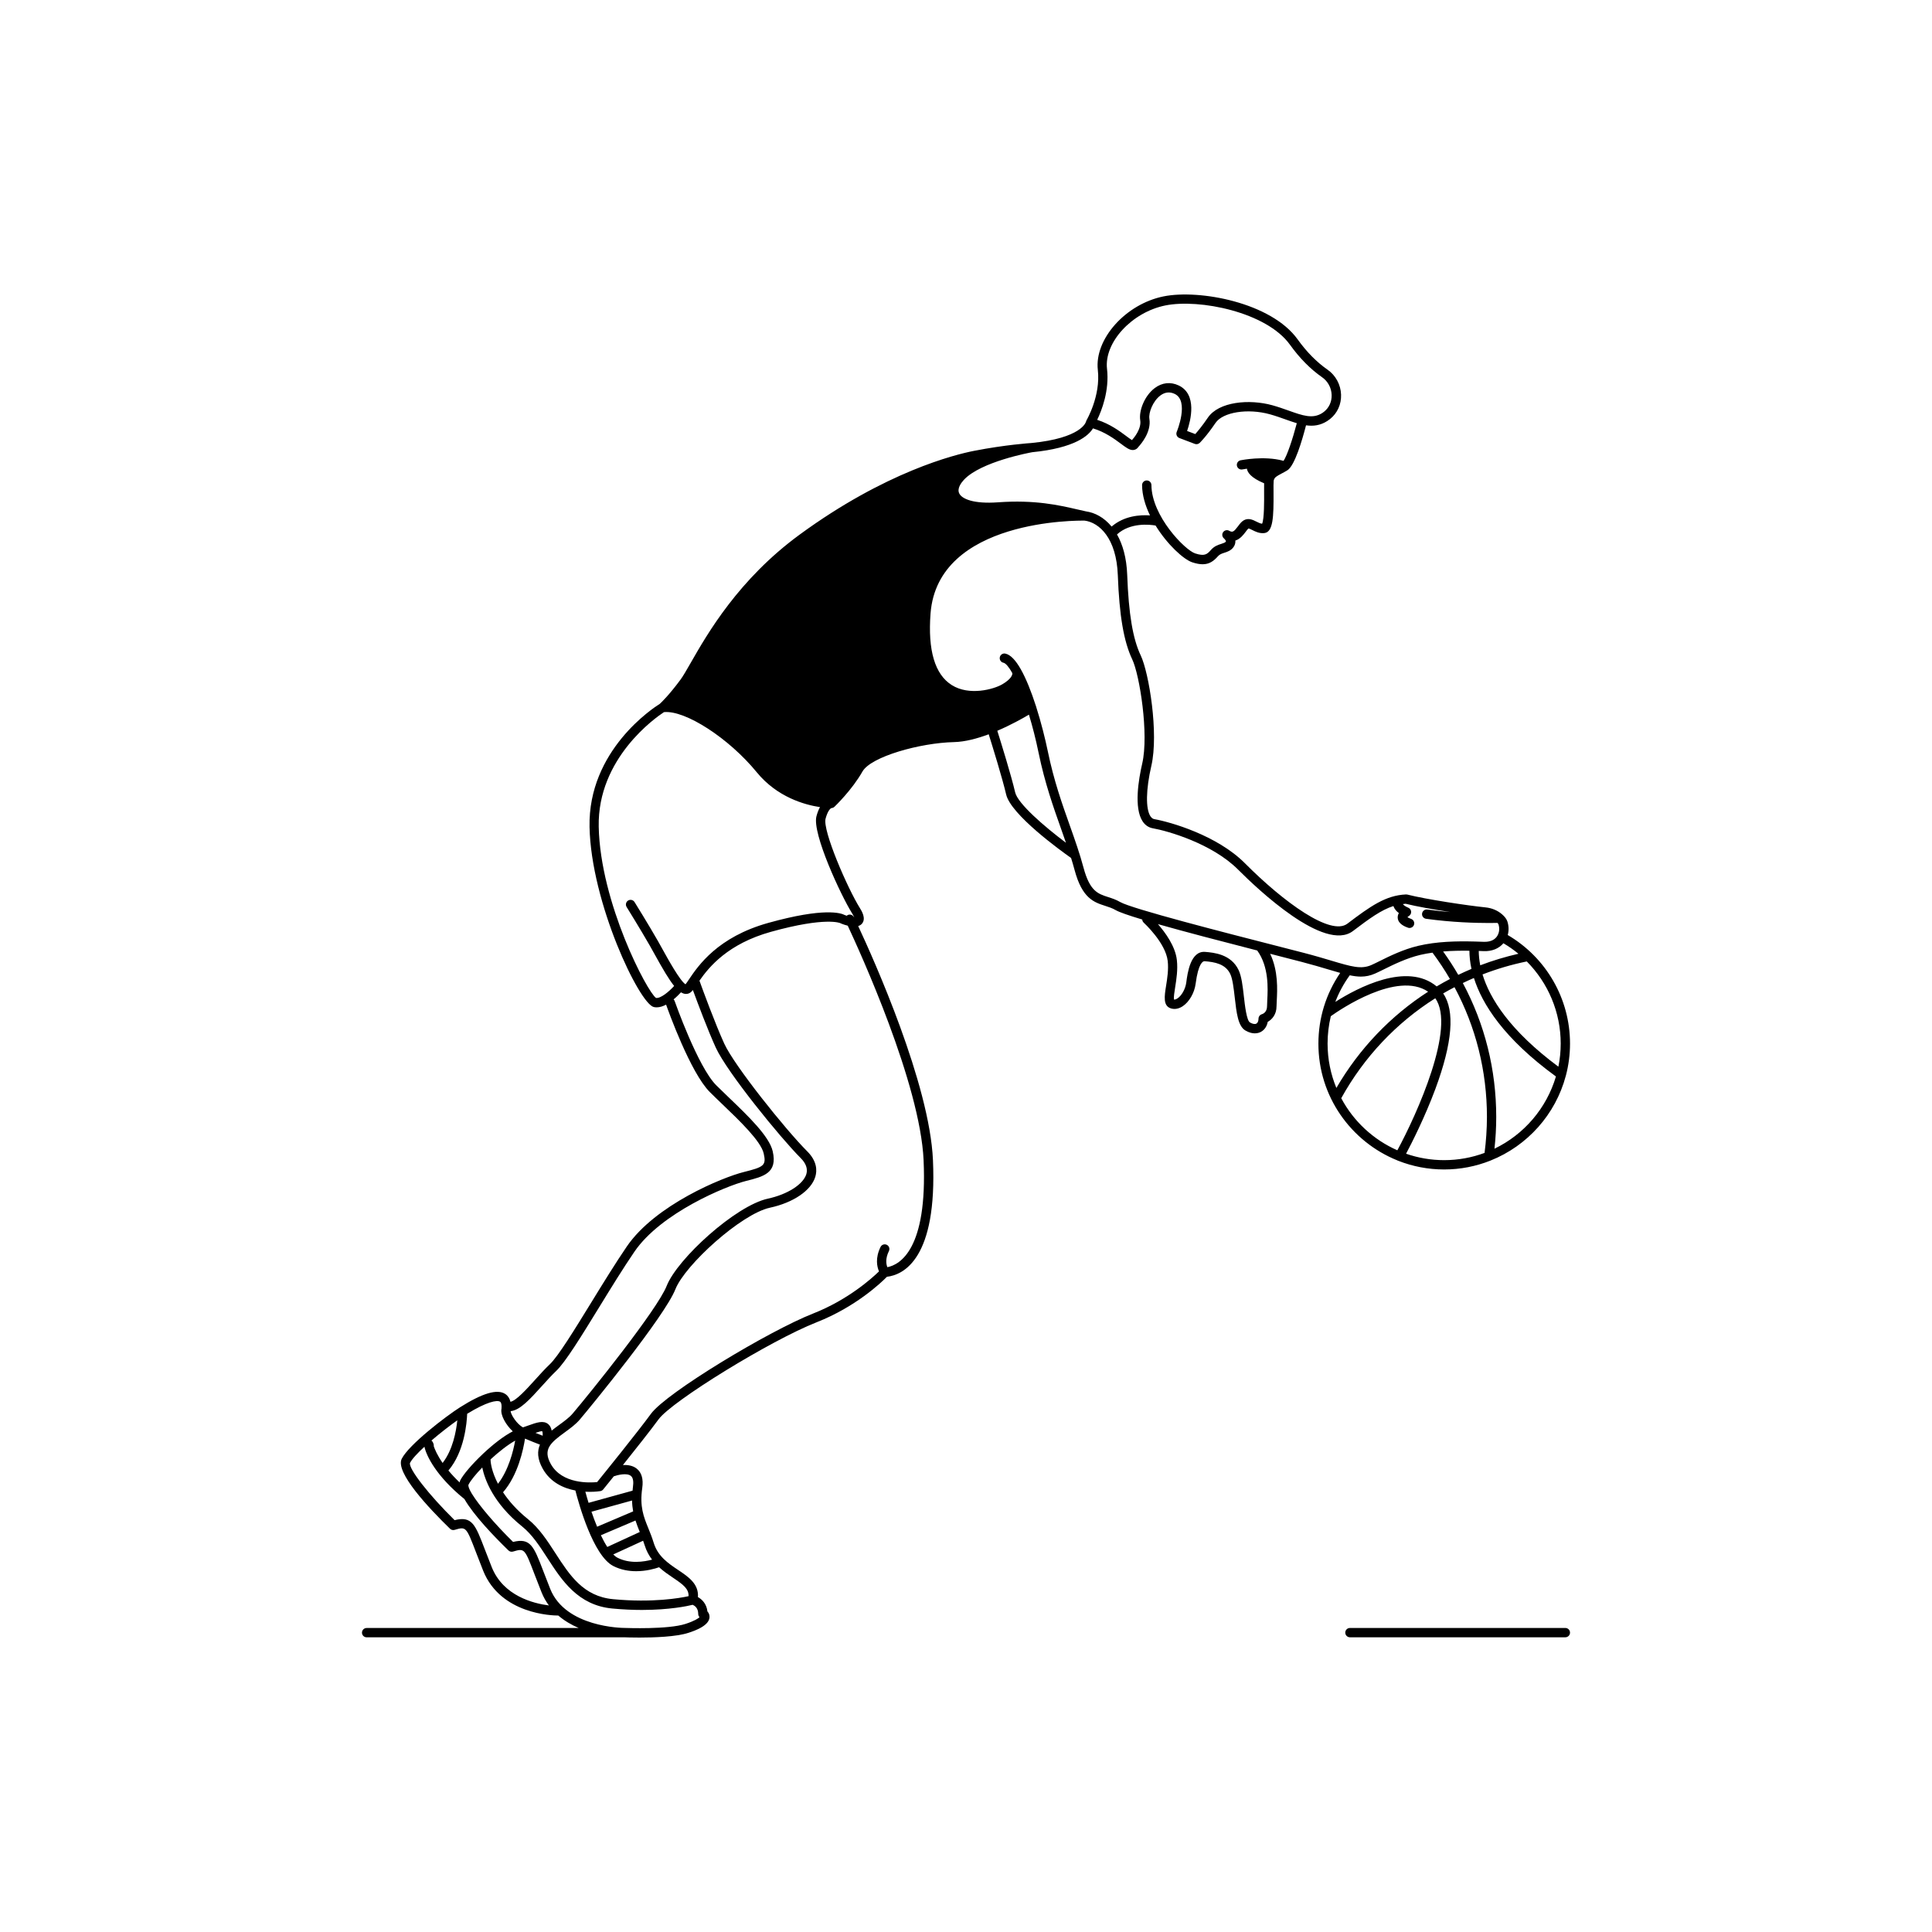 <?xml version="1.0" encoding="UTF-8"?>
<!-- Uploaded to: SVG Repo, www.svgrepo.com, Generator: SVG Repo Mixer Tools -->
<svg fill="#000000" width="800px" height="800px" version="1.1" viewBox="144 144 512 512" xmlns="http://www.w3.org/2000/svg">
 <g>
  <path d="m514.25 451.5c0.004 0 0.004 0.004 0.004 0.004 0.102 0.055 0.203 0.09 0.309 0.121 3.769 1.477 7.859 2.297 12.148 2.297 4.316 0 8.438-0.832 12.227-2.332 0.039-0.016 0.074-0.023 0.109-0.047 9.719-3.883 17.195-12.203 19.91-22.445 0.004-0.02 0.016-0.039 0.02-0.059 0.711-2.707 1.094-5.547 1.094-8.473 0-11.871-6.301-22.789-16.504-28.773 0.316-1.164 0.293-2.434-0.105-3.617-0.215-0.637-0.68-1.258-1.426-1.895-1.18-1.012-2.676-1.637-4.316-1.809-4.914-0.504-15.703-2.121-20.766-3.402-0.117-0.031-0.238-0.039-0.363-0.035-5.375 0.25-9.402 3.109-15.527 7.75-4.414 3.34-16.828-5.644-27.164-16.031-7.375-7.406-19.801-10.934-23.961-11.668-0.266-0.051-0.672-0.176-1.055-0.754-1.305-1.977-1.215-7.109 0.238-13.402 1.984-8.594-0.641-24.656-2.816-29.227-2.098-4.402-3.203-10.988-3.586-21.34-0.172-4.613-1.215-8.125-2.707-10.734 3.535-3.223 8.711-2.625 10.223-2.359 3.094 5.027 7.426 8.996 9.734 9.754 1.066 0.348 1.961 0.508 2.742 0.508 1.77 0 2.922-0.832 4.09-2.156 0.434-0.488 0.996-0.672 1.648-0.883 0.77-0.246 1.734-0.555 2.41-1.465 0.43-0.574 0.57-1.18 0.52-1.773 1.293-0.402 2.188-1.594 2.719-2.301 0.25-0.336 0.594-0.797 0.762-0.898 0.156-0.004 0.691 0.246 1.012 0.406 0.832 0.418 1.855 0.938 3.16 0.812 2.367-0.238 2.508-4.262 2.465-10.863-0.012-1.293-0.02-2.516 0.039-2.988 0.012-0.07 0.023-0.137 0.039-0.203 0.039-0.145 0.133-0.367 0.301-0.59 0.035-0.047 0.082-0.086 0.125-0.125 0.07-0.07 0.152-0.141 0.246-0.203 0.324-0.238 0.766-0.488 1.387-0.812 0.5-0.262 1.023-0.539 1.547-0.867 1.949-1.234 3.934-8.047 4.926-11.91 1.91 0.266 3.75 0.055 5.606-1.125 0.266-0.168 0.52-0.348 0.762-0.543 1.941-1.551 3.004-3.906 2.918-6.453-0.09-2.648-1.43-5.129-3.586-6.625-2.863-1.988-5.531-4.695-7.93-8.035-6.996-9.754-26.023-13.305-35.523-11.387-10.047 2.031-18.348 11.32-17.422 19.492 0.785 6.949-2.988 13.32-3.023 13.387-0.039 0.066-0.039 0.145-0.066 0.215-0.031 0.066-0.07 0.125-0.086 0.195-0.012 0.039-1.164 4.281-14.453 5.57-0.293 0.02-6.891 0.457-15.168 2.074-5.082 0.992-23.426 5.516-46.211 22.188-16.227 11.875-24.453 26.258-28.879 33.988-1.125 1.965-2.012 3.512-2.691 4.434-3.102 4.203-5.199 6.16-5.516 6.449-1.664 1.031-19.02 12.316-18.609 32.613 0.402 20.098 13.199 46.84 17.02 47.723 0.258 0.055 0.516 0.086 0.77 0.086 0.836 0 1.688-0.289 2.5-0.715 0.586 1.656 6.453 18.027 11.578 23.156 1.027 1.027 2.188 2.137 3.391 3.293 4.523 4.332 10.152 9.723 10.898 12.992 0.727 3.188 0.016 3.594-5.273 4.914-5.637 1.406-23.453 8.699-30.996 19.723-3.012 4.41-6.289 9.734-9.453 14.887-4.504 7.324-8.758 14.246-10.969 16.344-1.266 1.199-2.59 2.66-3.871 4.082-2.254 2.492-5.027 5.566-6.551 5.856-0.215-0.906-0.672-1.605-1.379-2.07-2.117-1.387-6.031-0.23-11.965 3.516-3.777 2.387-13.602 9.922-15.477 13.672-1.785 3.57 7.262 13.145 12.809 18.531 0.316 0.309 0.777 0.422 1.203 0.297 3.059-0.891 3.059-0.891 5.727 6.074 0.516 1.344 1.113 2.91 1.84 4.727 4.637 11.586 18.41 11.898 19.859 11.898h0.055c1.648 1.414 3.508 2.488 5.391 3.293l-56.18 0.012c-0.684 0-1.234 0.555-1.234 1.234 0 0.68 0.555 1.234 1.234 1.234h68.461c0.246 0.012 1.762 0.066 3.856 0.066 3.883 0 9.73-0.195 12.973-1.258 1.512-0.492 6.109-2.004 5.535-4.68-0.082-0.371-0.262-0.715-0.508-0.977-0.223-2.016-1.43-3.211-2.519-3.809 0.246-3.508-2.527-5.367-5.215-7.168-2.664-1.785-5.414-3.633-6.519-7.246-0.434-1.426-0.934-2.644-1.41-3.828-1.246-3.066-2.324-5.715-1.613-10.672 0.336-2.379-0.16-4.106-1.484-5.144-1.039-0.816-2.387-1.008-3.641-0.938 3.309-4.137 7.352-9.246 9.438-12.098 3.559-4.867 29.781-20.98 41.875-25.73 10.387-4.082 17.105-10.484 18.656-12.062 4.43-0.523 13.359-4.805 12.195-30.949-0.898-20.156-15.578-52.93-19.812-62 0.395-0.125 0.746-0.316 1.012-0.641 1.152-1.375-0.121-3.41-0.539-4.082-3.316-5.305-9.957-20.609-9.117-23.738 0.555-2.07 1.27-2.707 1.531-2.793 0.086-0.004 0.156-0.035 0.238-0.055 0.066-0.016 0.133-0.02 0.191-0.039 0.121-0.051 0.223-0.121 0.316-0.207 0.02-0.016 0.039-0.02 0.059-0.039 0.191-0.18 4.695-4.508 7.43-9.344 2.231-3.949 15.219-7.602 24.285-7.812 2.91-0.07 6.137-0.934 9.18-2.07 1.004 3.199 3.641 11.723 4.621 15.941 1.238 5.356 14.453 14.902 17.207 16.836 0.328 1.059 0.645 2.109 0.926 3.176 2.012 7.547 5.125 8.551 8.133 9.523 0.953 0.309 1.855 0.598 2.742 1.113 0.969 0.559 3.477 1.426 7.059 2.504 0.02 0.312 0.152 0.613 0.402 0.84 0.055 0.055 5.793 5.305 6.348 10.141 0.258 2.258-0.125 4.656-0.434 6.586-0.438 2.746-0.855 5.34 1.305 5.992 0.984 0.297 2.039 0.105 3.055-0.551 1.754-1.137 3.148-3.543 3.473-5.981 0.719-5.516 1.945-6.012 2.379-5.981 2.621 0.215 5.523 0.68 6.812 3.414 0.609 1.301 0.898 3.797 1.176 6.219 0.465 4.074 0.867 7.594 2.828 8.734 0.969 0.562 1.805 0.75 2.484 0.75 0.762 0 1.336-0.23 1.699-0.438 0.906-0.523 1.523-1.461 1.723-2.602 1.078-0.605 2.336-1.898 2.336-4.133 0-0.383 0.031-0.875 0.059-1.449 0.156-2.926 0.422-7.934-1.75-12.465 0.297 0.074 0.59 0.152 0.887 0.227 2.969 0.762 5.527 1.414 7.418 1.91 2.887 0.75 5.211 1.445 7.254 2.055 1.102 0.328 2.09 0.621 3.008 0.875-3.773 5.531-5.777 11.965-5.777 18.727-0.023 13.992 8.637 25.992 20.875 30.941zm-234.92 66.461c2.465-0.203 5.18-3.211 8.316-6.688 1.25-1.379 2.539-2.812 3.734-3.945 2.449-2.324 6.586-9.047 11.375-16.848 3.148-5.129 6.41-10.43 9.387-14.785 7.047-10.309 24.375-17.434 29.555-18.727 4.691-1.176 8.395-2.098 7.082-7.856-0.906-3.988-6.586-9.43-11.598-14.234-1.195-1.145-2.336-2.238-3.356-3.254-4.891-4.891-10.973-22.164-11.035-22.34-0.059-0.172-0.156-0.316-0.277-0.441 0.801-0.66 1.477-1.352 1.949-1.867 0.359 0.215 0.707 0.359 1.055 0.406 0.102 0.016 0.203 0.02 0.297 0.02 0.535 0 1.027-0.207 1.422-0.598 0.125-0.125 0.25-0.277 0.383-0.438 1.316 3.582 3.977 10.676 6.062 15.246 3.004 6.57 17.105 23.875 22.488 29.266 1.426 1.426 1.934 2.856 1.523 4.258-0.801 2.715-4.988 5.394-10.176 6.516-8.551 1.844-24 15.922-26.84 23.121-2.492 6.324-20.344 28.457-24.914 33.836-0.906 1.062-2.246 2.039-3.547 2.988-0.664 0.484-1.355 0.988-2.019 1.531-0.133-0.691-0.402-1.293-0.91-1.719-1.293-1.066-3.066-0.43-5.316 0.379-0.438 0.156-0.906 0.324-1.391 0.484-1.629-0.906-3.176-3.344-3.254-4.266 0-0.016 0-0.031 0.004-0.047zm8.488 6.519c-0.555-0.211-1.215-0.473-1.914-0.754 0.805-0.273 1.566-0.5 1.789-0.434 0.004 0.02 0.16 0.262 0.125 1.188zm-20.016-5.809c5.141-3.16 7.918-3.727 8.73-3.199 0.336 0.223 0.457 0.902 0.371 1.863 0 0.012-0.012 0.02-0.012 0.031-0.312 1.707 1.215 4.289 3.004 5.953-2.438 1.254-5.297 3.508-7.812 5.875-0.02 0.016-0.047 0.02-0.066 0.039-0.023 0.023-0.039 0.055-0.066 0.086-2.836 2.68-5.219 5.465-6.004 7.031-0.074 0.156-0.105 0.332-0.145 0.508-1.168-1.113-2.152-2.176-2.969-3.16 4.254-4.981 4.879-12.66 4.969-15.027zm12.727 7.109c-0.516 2.828-1.77 7.84-4.555 11.438-1.621-3.117-1.988-5.547-1.965-6.469 2.16-1.988 4.535-3.859 6.519-4.969zm-15.336-5.387c-0.297 2.918-1.199 7.844-3.898 11.305-1.457-2.109-2.098-3.691-2.348-4.457 0.02-0.16 0.012-0.324-0.031-0.488-0.055-0.207-0.195-0.691-0.578-0.996 2.269-1.945 4.793-3.902 6.856-5.363zm9.125 38.914c-0.719-1.805-1.316-3.356-1.828-4.691-2.551-6.66-3.394-8.891-8.02-7.758-6.797-6.68-12.27-13.688-11.812-15.164 0.516-1.031 1.977-2.594 3.82-4.293 0.5 2.352 3.094 7.793 10.605 13.875 2.492 4.332 7.891 9.941 11.668 13.609 0.316 0.309 0.777 0.422 1.203 0.297 3.062-0.891 3.062-0.891 5.727 6.086 0.516 1.344 1.113 2.91 1.84 4.719 0.52 1.293 1.18 2.438 1.941 3.473-4.086-0.52-12.082-2.5-15.145-10.152zm53.238 9.984c0.469 0.191 1.48 0.781 1.48 2.418 0 0.332 0.133 0.637 0.348 0.863-0.336 0.324-1.266 0.977-3.707 1.777-4.59 1.508-15.707 1.082-16.035 1.074h-0.004-0.016-0.023c-0.691 0-15.695-0.137-19.781-10.344-0.719-1.797-1.316-3.352-1.824-4.684-2.551-6.664-3.406-8.891-8.027-7.766-4.871-4.785-9.055-9.738-10.867-12.699-0.031-0.07-0.07-0.125-0.117-0.191-0.641-1.074-0.953-1.875-0.832-2.266 0.551-1.102 1.926-2.785 3.652-4.57 0.641 3.125 2.867 9.438 10.578 15.637 2.648 2.125 4.629 5.188 6.731 8.43 3.777 5.84 8.062 12.453 17.148 13.305 2.887 0.273 5.527 0.379 7.898 0.379 7.356-0.012 12.078-1.035 13.398-1.363zm-8.891-9.953c1.215 1.098 2.508 1.984 3.691 2.777 2.691 1.805 4.203 2.938 4.117 4.887-2.281 0.504-9.496 1.789-19.977 0.801-7.894-0.742-11.492-6.297-15.305-12.188-2.109-3.266-4.297-6.637-7.254-9.012-3.023-2.434-5.141-4.887-6.625-7.133 3.949-4.527 5.375-11.305 5.82-14.223 1.414 0.609 2.91 1.195 3.961 1.598-0.734 1.703-0.73 3.754 0.715 6.344 2.055 3.68 5.547 5.215 8.676 5.812 0.871 3.414 4.691 17.266 10.039 20.008 2.016 1.031 4.133 1.375 6.055 1.375 2.668 0.004 4.949-0.648 6.086-1.047zm-17.918-14.715 10.758-2.973c0.02 1.055 0.125 2 0.289 2.883l-9.551 4.066c-0.551-1.316-1.047-2.664-1.496-3.977zm13.684 7.688c0.145 0.402 0.293 0.797 0.422 1.23 0.453 1.484 1.145 2.715 1.953 3.777-2.109 0.57-5.883 1.176-9.16-0.504-0.379-0.195-0.754-0.504-1.129-0.867zm-0.914-2.391c0.012 0.023 0.02 0.051 0.031 0.074l-8.609 3.965c-0.59-0.91-1.164-1.961-1.703-3.102l9.176-3.906c0.324 1.02 0.707 1.992 1.105 2.969zm-2.332-14.797c0.719 0.562 0.699 1.863 0.559 2.848-0.055 0.379-0.074 0.715-0.109 1.074l-11.656 3.223c-0.336-1.082-0.621-2.074-0.855-2.949 0.402 0.02 0.789 0.035 1.152 0.035 1.578 0 2.676-0.172 2.812-0.191 0.297-0.051 0.57-0.207 0.762-0.438 0.035-0.039 1.168-1.441 2.816-3.488 1.074-0.375 3.453-0.957 4.519-0.113zm77.578-83.617c1.055 23.602-6.297 27.676-9.609 28.312-0.297-0.762-0.586-2.238 0.418-4.277 0.301-0.613 0.051-1.352-0.562-1.652s-1.355-0.047-1.652 0.562c-1.457 2.973-0.938 5.254-0.414 6.481-1.906 1.855-8.219 7.535-17.461 11.168-11.664 4.578-38.867 20.969-42.969 26.57-3.477 4.758-12.473 15.887-14.27 18.098-1.895 0.195-9.281 0.574-12.277-4.793-2.156-3.859-0.102-5.617 3.715-8.395 1.414-1.031 2.883-2.098 3.977-3.387 2.867-3.371 22.504-27.355 25.332-34.531 2.523-6.414 17.434-19.961 25.059-21.609 6.227-1.344 10.949-4.574 12.027-8.23 0.473-1.605 0.484-4.07-2.144-6.699-5.762-5.762-19.312-22.68-21.992-28.539-2.449-5.367-5.727-14.328-6.578-16.691 2.551-3.656 7.543-9.777 18.969-12.957 14.59-4.055 18.344-2.297 18.355-2.297 0.066 0.039 0.137 0.074 0.207 0.105 0.492 0.203 1.113 0.414 1.77 0.578 3.199 6.852 19.188 41.805 20.102 62.184zm-18.969-65.5c0.328 0.523 0.488 0.883 0.562 1.102-0.012 0-0.031-0.004-0.039-0.004-0.004-0.004-0.012-0.023-0.016-0.031-0.297-0.613-1.031-0.867-1.652-0.574-0.098 0.047-0.168 0.121-0.242 0.188-0.18-0.059-0.363-0.121-0.535-0.188-0.988-0.535-5.438-2.047-20.223 2.066-13.477 3.75-18.609 11.352-21.078 15.008-0.348 0.52-0.66 0.984-0.902 1.281-1.457-0.898-4.672-6.723-6.086-9.281-0.441-0.805-0.855-1.551-1.219-2.188-2.453-4.293-6.16-10.273-6.203-10.332-0.363-0.578-1.125-0.754-1.703-0.398-0.578 0.359-0.754 1.125-0.398 1.703 0.035 0.059 3.723 6.004 6.156 10.258 0.359 0.629 0.766 1.359 1.203 2.156 2.223 4.031 3.859 6.812 5.238 8.516-1.414 1.559-3.598 3.356-4.805 3.176-2.301-1.535-14.777-25.184-15.184-45.379-0.367-18.168 15.145-28.957 17.285-30.359 5.637-0.586 17.227 6.922 24.59 15.926 5.43 6.641 12.75 8.641 16.766 9.246-0.348 0.621-0.672 1.406-0.941 2.422-1.195 4.523 6.496 21 9.426 25.688zm144.52 62.836c-6.367-2.801-11.617-7.691-14.871-13.801 6.051-10.957 14.645-19.996 24.914-26.484 5.535 7.633-4.812 30.613-10.043 40.285zm23.109 0.691c-3.34 1.238-6.949 1.918-10.711 1.918-3.531 0-6.922-0.605-10.086-1.703 1.457-2.75 4.969-9.645 7.766-17.168 4.539-12.246 5.219-20.738 2.062-25.312 0.988-0.578 1.988-1.125 3.008-1.652 5.648 10.516 8.594 22.219 8.594 34.398-0.012 3.18-0.223 6.375-0.633 9.52zm-10.98-53.383c2.348-0.191 4.699-0.227 6.969-0.195 0.004 1.387 0.152 2.996 0.543 4.812-1.184 0.5-2.348 1.027-3.496 1.582-1.23-2.121-2.57-4.188-4.016-6.199zm13.605 52.27c0.309-2.781 0.469-5.602 0.469-8.402 0-12.574-3.039-24.652-8.852-35.504 0.969-0.465 1.945-0.918 2.938-1.34 2.168 6.887 7.894 16.027 21.738 26.102-2.488 8.438-8.477 15.387-16.293 19.145zm17.555-27.863c0 2.098-0.211 4.144-0.613 6.125-12.934-9.602-18.184-18.121-20.105-24.445 3.773-1.461 7.691-2.621 11.73-3.445 5.668 5.711 8.988 13.488 8.988 21.766zm-15.184-26.586c1.406 0.832 2.742 1.758 3.981 2.785-3.461 0.797-6.84 1.805-10.117 3.059-0.277-1.414-0.387-2.691-0.398-3.805 0.438 0.016 0.875 0.031 1.305 0.047 2.176 0.086 4.023-0.66 5.231-2.086zm-105.05-152.23c-0.789-6.992 6.574-14.992 15.457-16.793 8.988-1.824 26.812 1.75 33.023 10.402 2.562 3.57 5.43 6.473 8.523 8.625 1.523 1.059 2.465 2.805 2.527 4.68 0.059 1.762-0.664 3.379-1.996 4.445-0.168 0.137-0.344 0.262-0.527 0.379-2.523 1.598-5.18 0.648-8.855-0.66-1.344-0.48-2.731-0.973-4.281-1.406-6.168-1.723-14.262-0.969-17.141 3.269-1.516 2.231-2.707 3.641-3.344 4.352l-2.16-0.82c0.969-2.816 2.731-9.723-2.238-12.066-2.144-1.012-4.387-0.77-6.324 0.684-2.793 2.098-4.254 6.109-3.859 8.539 0.359 2.246-1.617 4.625-2.191 5.262-0.387-0.23-0.984-0.676-1.48-1.047-1.762-1.316-4.312-3.215-7.738-4.328 1.18-2.434 3.266-7.711 2.606-13.516zm-37.926 29.418c4.481-4.82 17.531-7.215 18.121-7.32 11.352-1.113 14.949-4.43 16.086-6.316 3.219 0.973 5.688 2.797 7.371 4.051 1.367 1.02 2.262 1.688 3.168 1.688 0.145 0 0.293-0.016 0.441-0.055 0.438-0.105 0.812-0.383 1.062-0.781 0.645-0.691 3.473-3.934 2.91-7.438-0.262-1.648 0.945-4.707 2.906-6.176 1.199-0.902 2.469-1.043 3.785-0.43 3.945 1.859 0.594 9.977 0.559 10.055-0.133 0.312-0.137 0.66 0 0.973 0.133 0.312 0.383 0.555 0.699 0.676l4.082 1.551c0.441 0.172 0.945 0.066 1.289-0.258 0.07-0.066 1.738-1.668 4.207-5.305 1.953-2.871 8.559-3.914 14.434-2.277 1.465 0.406 2.816 0.891 4.121 1.355 1.027 0.367 2.016 0.715 2.984 1.004-1.098 4.207-2.594 8.645-3.527 10-0.051-0.02-0.09-0.055-0.145-0.07-5.004-1.344-10.984-0.152-11.234-0.102-0.672 0.137-1.098 0.789-0.961 1.457 0.137 0.672 0.789 1.098 1.457 0.961 0.016-0.004 0.465-0.09 1.188-0.191 0.133 0.953 1.027 2.398 4.559 3.863-0.016 0.629-0.012 1.41-0.004 2.336 0.016 2.176 0.051 7.109-0.527 8.383-0.484-0.047-0.984-0.297-1.512-0.559-0.898-0.453-2.125-1.074-3.387-0.324-0.59 0.352-1.023 0.926-1.477 1.543-1.133 1.512-1.484 1.699-2.332 1.215-0.559-0.324-1.266-0.156-1.633 0.371-0.363 0.527-0.258 1.25 0.238 1.656 0.137 0.109 0.625 0.648 0.488 0.836-0.195 0.262-0.559 0.387-1.18 0.59-0.832 0.266-1.867 0.594-2.75 1.602-1.031 1.18-1.688 1.754-4.203 0.934-2.695-0.883-11.531-9.879-11.586-18.105-0.004-0.68-0.555-1.23-1.234-1.23h-0.012c-0.68 0.004-1.234 0.559-1.23 1.246 0.016 2.68 0.852 5.426 2.098 8.016-2.637-0.18-6.848 0.098-10.172 2.961-2.016-2.445-4.481-3.699-6.75-4.016-0.746-0.156-1.531-0.336-2.371-0.535-4.727-1.094-11.203-2.59-20.984-1.875-6.519 0.469-9.582-0.91-10.281-2.367-0.621-1.293 0.512-2.801 1.238-3.59zm13.582 82.812c-1.031-4.449-3.762-13.238-4.727-16.305 3.57-1.527 6.68-3.266 8.379-4.277 0.918 3.008 1.805 6.418 2.578 10.195 1.637 7.941 3.926 14.383 5.945 20.07 0.441 1.25 0.871 2.473 1.289 3.688-5.754-4.324-12.773-10.383-13.465-13.371zm66.816 55.117c-0.035 0.629-0.059 1.164-0.059 1.586 0 1.605-1.145 2.039-1.355 2.102-0.539 0.145-0.91 0.637-0.91 1.195 0 0.605-0.211 1.098-0.555 1.293-0.379 0.223-1.004 0.105-1.707-0.301-0.887-0.52-1.344-4.504-1.613-6.883-0.312-2.734-0.605-5.324-1.391-6.988-2.004-4.258-6.621-4.641-8.844-4.828-3.906-0.344-4.707 5.594-5.031 8.121-0.227 1.707-1.219 3.488-2.363 4.227-0.238 0.156-0.578 0.316-0.883 0.281-0.137-0.535 0.117-2.098 0.301-3.254 0.332-2.074 0.746-4.664 0.449-7.254-0.418-3.637-3.062-7.254-5.012-9.48 7.027 1.996 16.488 4.465 26.309 6.988 3.133 4.324 2.828 10.07 2.664 13.195zm16.984-10.504c-1.965-0.586-4.41-1.316-7.336-2.074-1.895-0.492-4.453-1.148-7.426-1.91-13.316-3.41-38.102-9.758-41.203-11.551-1.113-0.645-2.18-0.992-3.219-1.324-2.699-0.871-4.836-1.562-6.504-7.809-0.988-3.703-2.258-7.285-3.602-11.074-2.09-5.883-4.254-11.969-5.856-19.746-0.676-3.266-1.77-7.684-3.133-11.945-0.012-0.035-0.012-0.07-0.023-0.105l-0.051-0.121c-1.16-3.586-2.516-7.043-3.969-9.598 0-0.004-0.004-0.016-0.012-0.02 0-0.004-0.004-0.004-0.004-0.012-1.293-2.258-2.672-3.805-4.07-4.086-0.676-0.141-1.32 0.301-1.457 0.969-0.137 0.672 0.301 1.32 0.969 1.457 0.574 0.117 1.391 1.055 2.316 2.684 0.004 0.012 0 0.016 0.004 0.023l0.016 0.035c0.102 0.359-0.191 1.551-2.711 3.004-2.227 1.281-8.676 3.098-13.332 0.168-4.473-2.82-6.363-9.203-5.617-18.973 1.914-25.07 39.297-24.637 40.867-24.602 3.824 0.516 8.398 4.602 8.762 14.461 0.398 10.711 1.578 17.59 3.824 22.312 1.949 4.09 4.449 19.781 2.641 27.609-0.969 4.195-2.242 11.766 0.109 15.316 0.664 1.004 1.594 1.633 2.684 1.828 3.949 0.695 15.719 4.031 22.641 10.977 5.234 5.254 22.898 21.957 30.41 16.258 4.402-3.336 7.512-5.598 10.73-6.625 0.012 0.031 0.016 0.066 0.031 0.098 0.25 0.672 0.727 1.258 1.41 1.77-0.211 0.371-0.344 0.805-0.301 1.309 0.145 1.656 2.098 2.344 2.734 2.57 0.137 0.051 0.273 0.07 0.406 0.07 0.508 0 0.988-0.316 1.164-0.828 0.227-0.645-0.109-1.352-0.754-1.578-0.539-0.191-0.832-0.359-0.984-0.465 0.102-0.102 0.246-0.215 0.367-0.289 0.406-0.23 0.648-0.68 0.625-1.148-0.031-0.469-0.324-0.887-0.754-1.062-0.75-0.316-1.215-0.66-1.449-0.961 0.246-0.031 0.488-0.074 0.746-0.09 2.898 0.719 7.473 1.531 11.82 2.195-1.93-0.16-3.969-0.371-6.074-0.664-0.676-0.102-1.301 0.379-1.395 1.055-0.098 0.676 0.379 1.301 1.055 1.395 6.856 0.957 13.148 1.117 16.637 1.117 1.031 0 1.812-0.016 2.297-0.023 0.168 0.195 0.242 0.328 0.258 0.383 0.383 1.129 0.203 2.387-0.469 3.285-0.699 0.938-1.863 1.379-3.367 1.344-0.82-0.031-1.664-0.059-2.519-0.082h-0.004-0.012c-4.762-0.121-9.984-0.02-14.918 1.148-3.949 0.934-7.582 2.731-10.23 4.047-0.816 0.402-1.535 0.762-2.141 1.027-2.731 1.199-5.211 0.461-10.629-1.148zm4.871 3.879c1.062 0.215 2.023 0.348 2.938 0.348 1.305 0 2.519-0.25 3.82-0.828 0.637-0.281 1.387-0.656 2.238-1.074 2.543-1.258 6.031-2.984 9.707-3.856 1.059-0.25 2.137-0.434 3.223-0.59 1.684 2.258 3.231 4.586 4.625 6.984-1.188 0.625-2.363 1.281-3.516 1.965-7.863-6.559-20.953 0.348-26.859 4.102 0.945-2.481 2.227-4.848 3.824-7.051zm20.77 4.348c-9.891 6.375-18.234 15.062-24.312 25.508-1.5-3.629-2.332-7.598-2.332-11.766 0-2.473 0.297-4.902 0.855-7.25 2.453-1.75 17.57-12.059 25.789-6.492z"/>
  <path d="m558.84 575.43h-57.094c-0.684 0-1.234 0.555-1.234 1.234 0 0.68 0.555 1.234 1.234 1.234h57.09c0.684 0 1.234-0.555 1.234-1.234 0.004-0.68-0.547-1.234-1.23-1.234z"/>
 </g>
</svg>